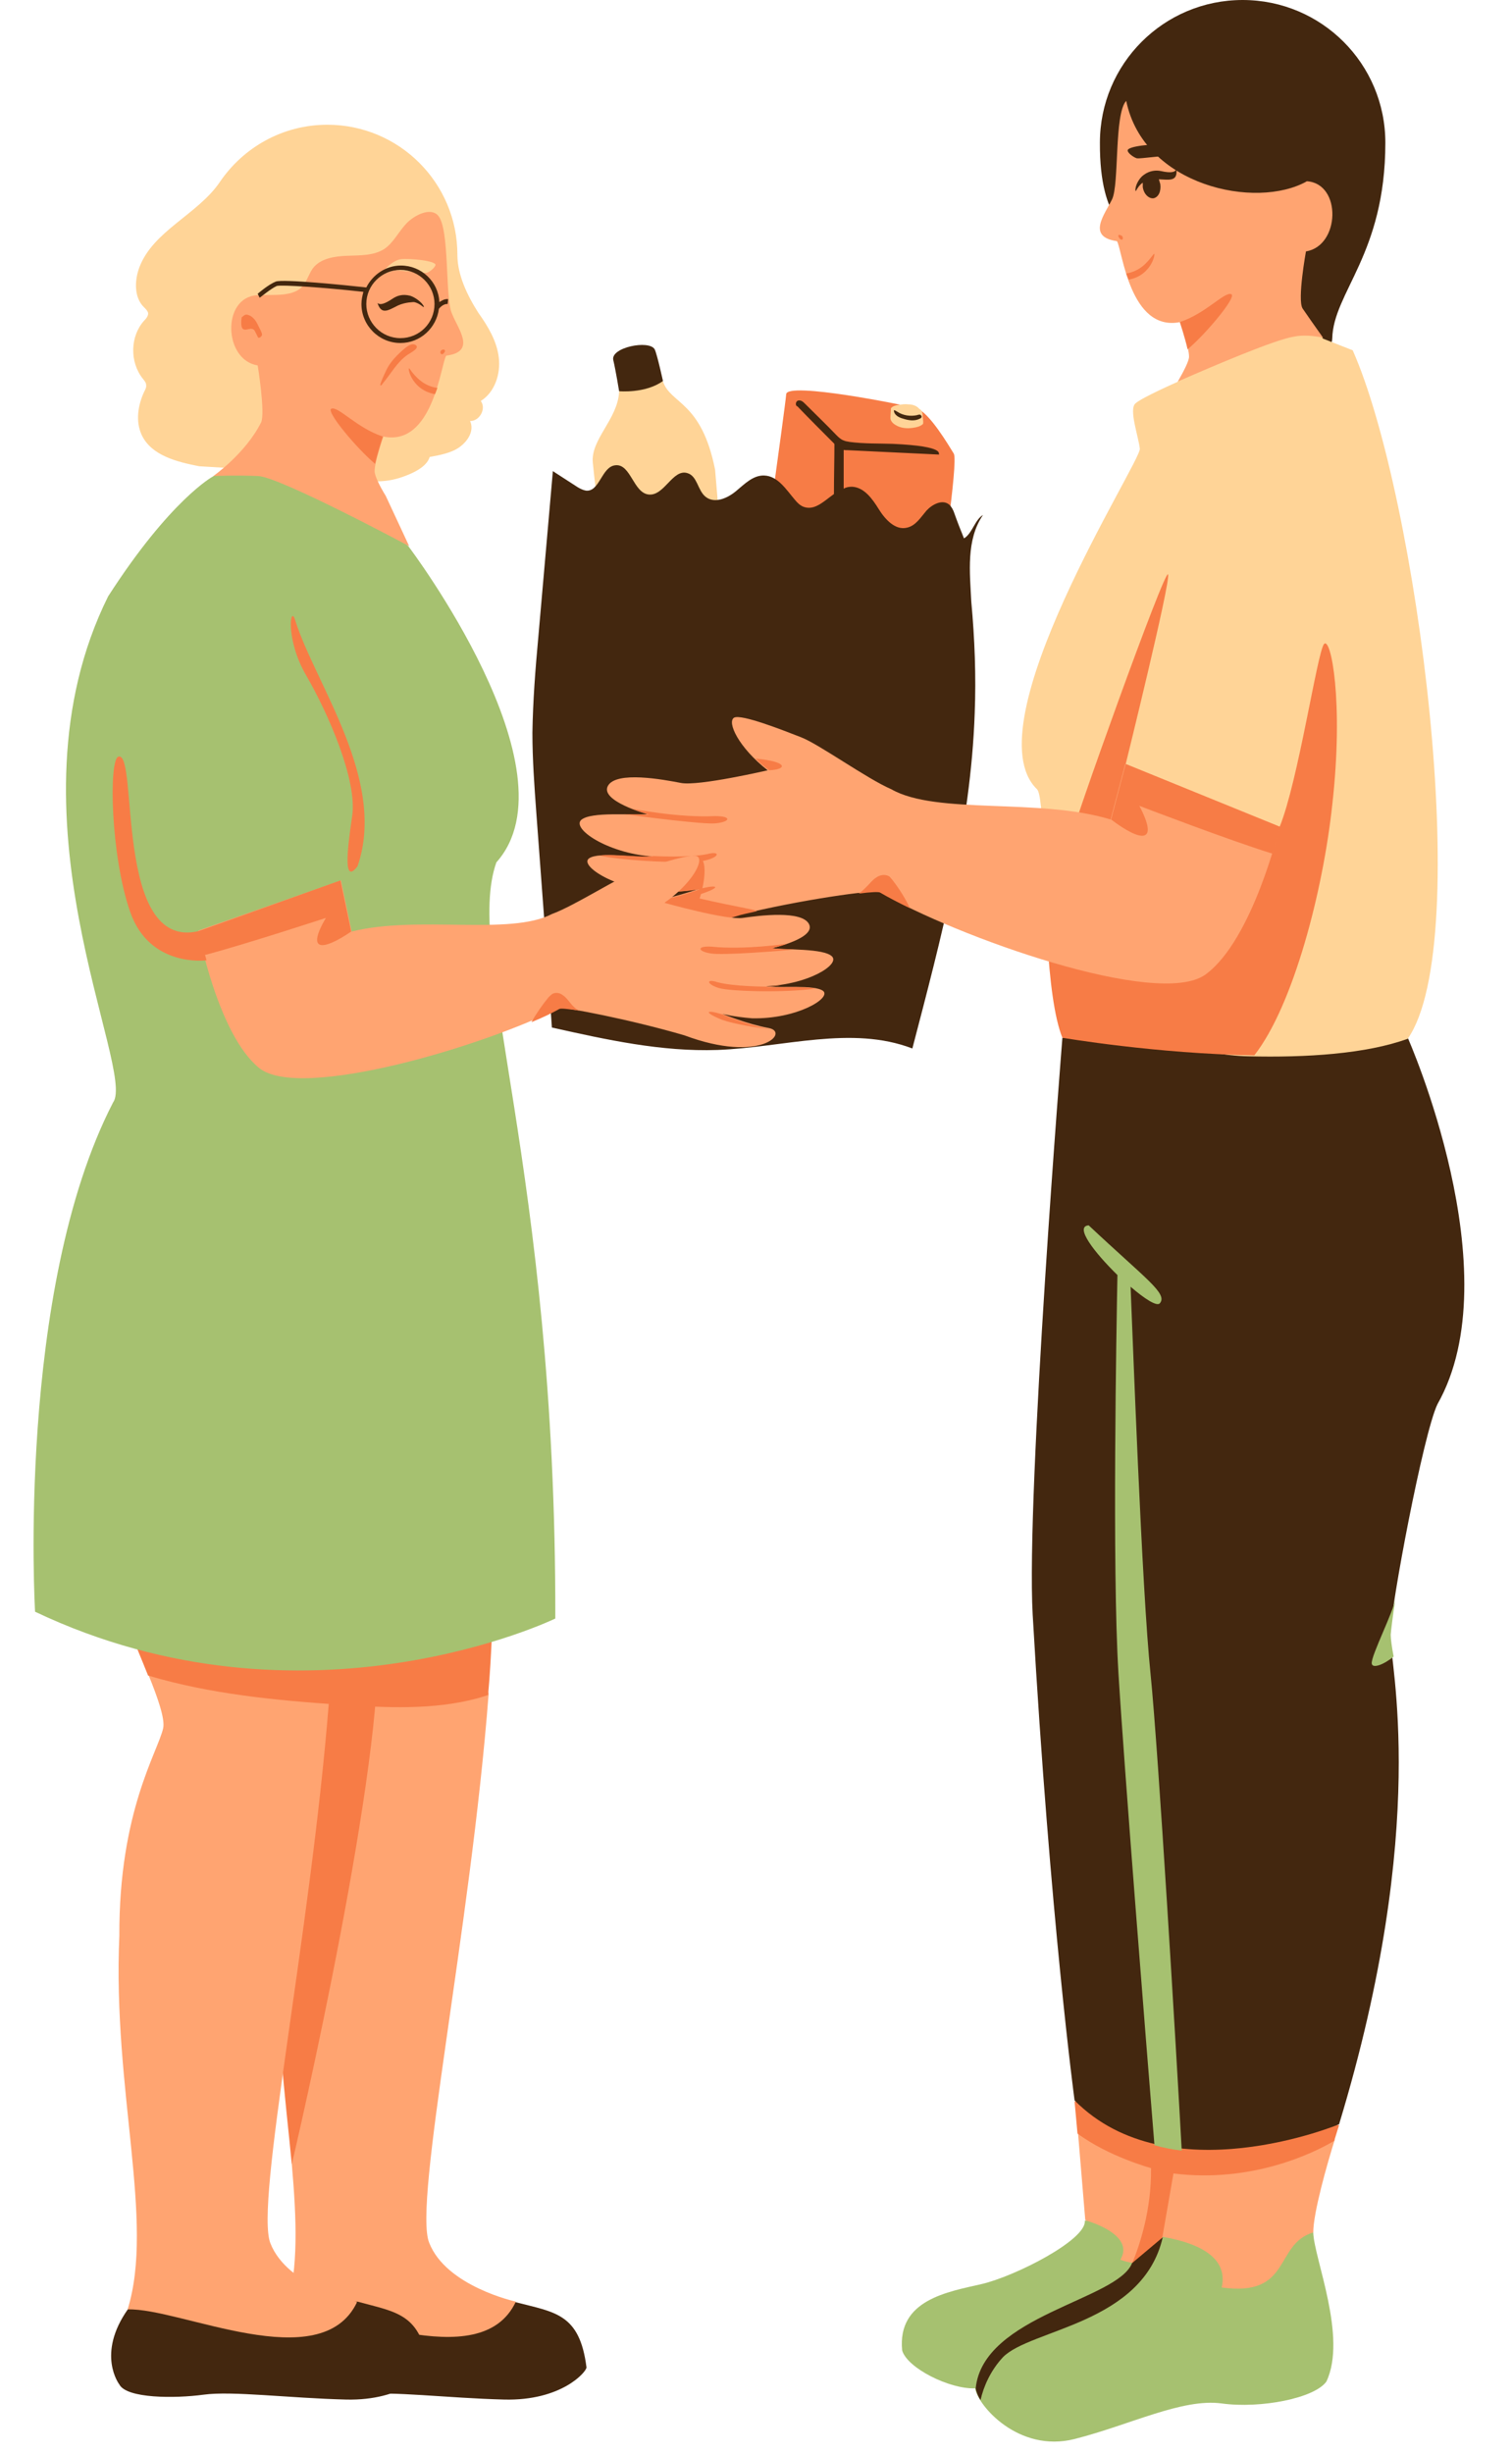 <?xml version="1.0" encoding="UTF-8"?><svg xmlns="http://www.w3.org/2000/svg" xmlns:xlink="http://www.w3.org/1999/xlink" height="503.5" preserveAspectRatio="xMidYMid meet" version="1.0" viewBox="-6.9 0.0 310.4 503.5" width="310.4" zoomAndPan="magnify"><g id="change1_1"><path d="M262.7,458.3c0.2,5.3,7,21.4,2.7,30.5c-2.4,3.4-13.4,5.6-21.5,4.5s-18.8,4.4-30.2,7.3 c-11.5,2.9-19.9-6.9-20.4-10.4c-5.3,0.2-14-4.2-15-7.8c-1-10.4,9.4-12,16.3-13.6c6.9-1.6,21.6-9.1,21.2-13 C215.9,455.8,262.6,453,262.7,458.3z" fill="#A6C170"/></g><g id="change2_1"><path d="M267.1,439.2c-1.6,5.1-4.4,15-4.4,19c-8.1,2.4-4.3,13.3-18.8,11.3c1.2-5.3-3-8.8-12.1-10.4 c-0.9,2.4-2.2,4.9-3.5,5.3c-2.1,0.6-5.2-0.6-5.2-0.6c3.2-5.3-7.2-8.1-7.2-8.1l-1.5-18C214.4,437.8,267.7,437.3,267.1,439.2z" fill="#FFA471"/></g><g id="change3_1"><path d="M228.3,464.5c-0.9,0.3-1.9,0.2-2.8,0.1c1.5-3.6,4-10.9,3.9-19.6c0,0-8.8-2.4-15.1-7.1l-0.6-6.6l54.3,4.9 c0,0-0.4,1.2-1,3.2c-4.2,2.5-16.9,8.7-33,6.7l-2.3,13.2C230.9,461.6,229.6,464.1,228.3,464.5z" fill="#F77C46"/></g><g id="change4_1"><path d="M98.9,472.5c8.1,2.1,13.2,2.3,14.6,13.4c0,0.9-5.1,6.9-16.9,6.6s-23.3-1.8-29.2-1c-6,0.9-15.8,0.8-17.3-2.1 c0,0-4.8-6.2,1.8-15.5 M225.6,47.5c0,0,40.8,31.5,41,22c0.2-9.5,10.9-17.3,10.9-40.2c0-16.2-13.1-29.3-29.3-29.3 s-29.3,13.1-29.3,29.3C218.8,46.2,225.6,47.5,225.6,47.5z M211.2,213c0,0-7.5,93.6-6.1,118.4c3.6,62.7,8.6,99.7,8.6,99.7 c19.3,19.5,54.3,4.9,54.3,4.9c18.7-61.6,10.4-94.8,10.5-100.5c0.1-5.7,6.8-41.3,9.7-47.3c15.3-27-6.1-75.2-6.1-75.2" fill="#43270F"/></g><g id="change2_2"><path d="M93.4,347.8C89.7,396,77.9,452.1,81.2,460.3c3.5,9,17.8,12.1,17.8,12.1c-7.3,15.6-36.3,1.1-47.1,1.5 c2.5-8.3,2.1-18.3,1.1-29.8c-0.6-6.4,7.2-42.7,9.6-68.8c1.3-14.1,1.4-26,1.8-34.5C64.6,331.1,93.7,343.6,93.4,347.8z" fill="#FFA471"/></g><g id="change3_2"><path d="M148.8,122.8c0,0,5.5-39.3,5.7-41.9s24.2,2.2,26.7,2.9c2.6,0.7,6.7,7.7,7.7,9.3c1,1.6-3,27.7-3,27.7" fill="#F77C46"/></g><g id="change5_1"><path d="M114.8,95c-0.5-4.8,5.1-8.9,5.4-14.6c1.7-3.9,7-4.2,9-2.1c1.6,4.7,7.9,4,10.7,18.1 c0.1,0.7,2.5,30.2,2.2,31.9c-0.3,1.8-12.5,9.7-21.1,3.5c-1.3-2-1.1-9.3-1.6-9.6S116.3,110,114.8,95z M260.6,67.3 c-1.1-0.2-2.3,0-3.4,0c-3.4-0.1-6.9-2.1-10.1-0.9c-2.9,1-4.4,4.2-6.3,6.6c-1.7,2.2-3.7,2.8-6,5.4c0,0-7.3,3.2-8.6,4.4 c-1.4,1.2,0.6,6.7,0.9,9.3c0.3,2.6-34.7,56.8-21.1,69.9c1.4,1.5,1.2,17,2.1,31.1c0.5,8.2,21.7,23.3,41.2,23.7 c12,0.3,24.3-0.5,32.8-3.6c13.8-19.9,1.9-111.5-11.3-141.3l-6.1-2.4C264,68.4,261.8,67.5,260.6,67.3z M64.3,97.5 c3.6,1.6,7.7,1.7,11.4,0.4c2-0.7,5-2,5.6-4.1c2.1-0.4,4.4-0.8,6.1-2c1.8-1.3,3.1-3.4,2.2-5.4c1.9,0.1,3.4-2.5,2.2-4.1 c2.9-1.8,4.1-5.6,3.7-8.9c-0.4-3.4-2.2-6.4-4.2-9.2C89,60.6,87,56.4,87,52.3C87,37.5,75,25.6,60.3,25.6c-9.2,0-17.3,4.7-22.1,11.8 C33.7,44,24.5,47.4,21.7,54.9c-1,2.7-1.1,6.2,1,8.2c0.3,0.3,0.7,0.7,0.8,1.1c0.1,0.6-0.4,1.2-0.8,1.6c-2.9,3.2-3,8.5-0.3,11.9 c0.3,0.4,0.7,0.8,0.7,1.3c0.1,0.5-0.2,1-0.4,1.4c-1.3,2.8-1.8,6.1-0.5,8.9c2,4.2,7.2,5.5,11.8,6.4 M182.1,84.1 c-0.2-0.1-0.4-0.3-0.6-0.5c-0.5-0.4-1.2-0.6-1.9-0.6c-0.7-0.1-1.3,0-2,0.1c-0.6,0.1-1.2,0.2-1.6,0.7c0,0.6-0.1,1.4-0.1,2 c0,0.6,0.5,1.1,1,1.4c1.1,0.7,2.4,0.8,3.7,0.6c0.7-0.1,1.5-0.3,2-0.8c0.1-0.7-0.1-1.2-0.1-1.9C182.5,84.8,182.3,84.2,182.1,84.1z" fill="#FFD497"/></g><g id="change4_2"><path d="M81,485.9c0,0.9-5.1,6.9-16.9,6.6c-11.8-0.3-23.3-1.8-29.2-1s-15.8,0.8-17.3-2.1c0,0-4.8-6.2,1.8-15.5 l47.1-1.5C74.5,474.6,79.6,474.8,81,485.9z M194.9,105.7c-1.7,1-2.2,3.8-3.9,4.8c-0.7-1.7-1.4-3.5-2-5.2c-0.2-0.6-0.5-1.2-1-1.7 c-1.4-1.2-3.5-0.1-4.7,1.2c-1.2,1.4-2.2,3.1-4,3.5c-2.4,0.6-4.5-1.7-5.8-3.8s-3-4.5-5.5-4.6c-0.6,0-1.2,0.1-1.7,0.4 c0-2.8,0-5.6,0-8.4l-1.9-1.1c0,3.5-0.1,7-0.1,10.5c0,0,0,0.1,0,0.1c-2.1,1.5-4,3.5-6.3,2.6c-0.7-0.3-1.2-0.8-1.7-1.4 c-1.8-2.1-3.5-4.9-6.3-5c-2.3-0.1-4.1,1.8-5.8,3.2c-1.8,1.5-4.4,2.6-6.2,1.2c-1.7-1.3-1.7-4.3-3.8-4.9c-3-0.9-4.7,4.7-7.9,4.4 c-3.2-0.3-3.7-6.4-6.9-6c-2.8,0.3-3.2,5.5-6,5.2c-0.6-0.1-1.2-0.4-1.7-0.7c-1.7-1.1-3.4-2.2-5.1-3.3c-1,11.4-2,22.8-3,34.2 c-0.6,6.5-1.1,13-1.2,19.5c0,5.5,0.4,10.9,0.8,16.4c1.1,14.8,2.2,29.2,3.2,44.1c11.2,2.5,22.5,5,34,4.6c13.5-0.5,27.5-5.1,40-0.3 c5.9-22.6,12-45.5,12.8-68.8c0.3-7.6,0-15.3-0.7-22.9C192.2,117.5,191.4,110.8,194.9,105.7z" fill="#43270F"/></g><g id="change3_3"><path d="M59.2,354.7c1-4.9-10.3-24.5-9.1-30c0.5-2.3,8.6-0.7,17.8,1.9c0.9,1.4,1.6,3.1,2.1,5.1 c4.3,17.7-13.1,96-17,112.5c-1.3-13.7-3.5-29.6-2.7-46.9C50.1,371.7,58.1,359.5,59.2,354.7z M266.6,165.2c2.4-21.2-0.3-34.7-1.7-33 c-1.4,1.8-5.3,28.2-9.1,37.5l-27.9,14c0,0-10.9,1.5-19.8,9.2c0.5,8.2,1.4,15.9,3.1,20.1c0,0,19.4,3.3,39.4,3.6 C258.6,206.4,264.7,182.9,266.6,165.2z M224.2,156.8c0,0,9.2-37.2,8.7-38.9c-0.5-1.8-20.2,53.3-19.8,53.8c0.4,0.5,6.6,3.6,8.2,2.7 C222.9,173.5,224.2,156.8,224.2,156.8z" fill="#F77C46"/></g><g id="change2_3"><path d="M60.6,349.6c-3.8,47.8-15.2,102.6-12,110.8c3.5,9,17.8,12.1,17.8,12.1C59,488.1,30,473.6,19.3,474 c5.6-18.1-3.1-44.9-1.7-76.7c-0.1-25.5,7.9-37.7,9-42.6c0.4-1.9-1.1-6.2-3-10.9C20.7,336.5,61,344.8,60.6,349.6z M173.7,183.1 c15.6,9.1,57.2,24,66.9,16.9c9.7-7.1,15.2-30.3,15.2-30.3l-31.7-12.9l-3,11.4c-14.6-4.5-35.7-0.9-45-6.2 c-5.1-2.2-14.9-9.3-18.6-10.7c-3.6-1.4-12.2-4.8-13.7-4c-1.5,0.9,0.9,6.1,6.9,10.8c0,0-14.2,3.3-17.8,2.6c-3.6-0.7-13.3-2.5-15,0.6 c-1.7,3.1,8.1,5.8,8.1,5.8c-3,0.3-11.6-0.6-13.6,1.2c-1.9,1.8,5.2,6.7,14.5,7.5c-2.8,0.4-10.9-1.1-12.9,0.4c-2,1.5,5.7,6.6,15.7,6.9 c4.2-0.1,6.7-0.6,6.7-0.6s-5.7,2-10.6,2.7s1.2,8.2,18.9,2.6C157.3,184.7,172.7,182.5,173.7,183.1z" fill="#FFA471"/></g><g id="change3_4"><path d="M94.1,335.4c-0.2,4.1-0.4,8.2-0.8,12.5c-0.7,0.2-1.5,0.5-2.3,0.7c-9,2.4-18.6,1.9-27.9,1.3 c-13.4-0.9-26.9-2.2-39.6-6c-2.9-7.3-6.8-15.8-6.1-19.1c0.8-3.8,21.2,2.7,33.9,7.1c-1-3-1.7-5.6-1.4-7.1 C51.2,319.1,94.1,335.4,94.1,335.4z" fill="#F77C46"/></g><g id="change1_2"><path d="M77,112.2c0,0,34.8,46,18,64.8c-6.7,18.9,12.3,62.5,12.1,155.2c0,0-51.4,24.9-106.8-1.4 c0,0-3.9-65.9,16-104.5c4.9-6.6-23.2-59.2-1-103.9c12.8-19.9,21.5-24.6,21.5-24.6S53.8,86.9,77,112.2z M229.3,343.6 c-1.8-17.2-3.7-70.2-4.1-79.5c2.9,2.5,5.4,4.1,6,3.4c1.7-2-2.9-5-14.6-16c-3,0.2,1.2,5.6,5.9,10.2c-0.2,10.6-1.1,60,0.2,81.6 c1.2,19.7,5.7,76.2,7.4,97c1.8,0.5,3.7,0.9,5.6,1.1C234.6,421.2,230.9,359.3,229.3,343.6z M279.6,328c-0.4,2.8-5,11.7-4.9,13.4 c0.1,1.2,2.6,0.2,4.5-1.4c-0.4-2.1-0.6-3.7-0.6-4.5C278.7,334.4,279,331.7,279.6,328z" fill="#A6C170"/></g><g id="change3_5"><path d="M147.1,186.6c0.5,0.1,0.9,0.2,1.4,0.4c-1.1,0.3-2.3,0.5-3.4,0.8c-17.7,5.7-23.8-1.9-18.9-2.6 c4.9-0.6,10.6-2.7,10.6-2.7s-2.6,0.5-6.7,0.6c-0.8,0-1.6-0.1-2.3-0.2c0.7-0.6,1.4-1.2,2.1-1.8c0.8-0.8,2.5-2.9,4.1-4.2 c-4.9,0.1-12.9-0.3-17.9-1.3c3.2-0.4,8.9,0.5,11.2,0.1c0,0,7.1,0.4,11-0.4c2.7-0.7,2.6,0.6-0.4,1.3c-0.1,0-0.3,0.1-0.5,0.1 c0.6,1.3,0.3,3.8-0.1,5.6c3.5-0.8,3.6-0.1-0.3,1.2c-0.1,0.4-0.2,0.7-0.3,0.9C140.1,185.2,143.6,185.9,147.1,186.6z M127.2,175.8 l-3.5-0.5C124.9,175.5,126,175.7,127.2,175.8z M121.2,167.1c3.7,0.5,16,2.1,18.7,1.9c3.2-0.3,3.5-1.5,0-1.5c-7.4,0.4-17-1.5-17-1.5 l0,0c1.8,0.7,3.4,1.2,3.4,1.2C125.1,167.2,123.2,167.2,121.2,167.1z M148.2,155.7c0.8,0.8,1.7,1.6,2.8,2.4 C154.9,157.9,154.8,156.3,148.2,155.7z" fill="#F77C46"/></g><g id="change2_4"><path d="M222.4,49.5c-6.3-0.9-2.5-5.5-1-8.6c1.5-3.1,0.4-17.5,2.9-20.2c3.6,17.5,26.7,22.4,37.1,16.5 c7.2,0.5,6.8,13.3-0.2,14.4c0,0-1.8,9.9-0.7,11.7c0.6,0.9,2.5,3.6,4.2,6c-2-0.4-4.1-0.6-6-0.2c-3.8,0.6-15.8,5.7-23.8,9.2 c1.2-2.1,2.3-4.2,2.3-5.1c0-1.9-1.8-7.1-1.8-7.1C225,68.2,223.5,51.2,222.4,49.5z M84.7,73c-1.1,1.7-2.7,18.7-12.9,16.6 c0,0-1.8,5.2-1.8,7.1c0,0.9,1,3,2.3,5.1l4.8,10.3c0,0-26.5-14.2-31-14.4c-4.5-0.2-9.2,0-9.2,0s6.6-4.6,9.8-11 c0.9-1.9-0.7-11.7-0.7-11.7c-7-1.1-7.4-13.9-0.2-14.4c3.4-0.2,7.8,0.5,9.7-2.2c0.7-1,1.1-2.3,1.8-3.3c1.6-2.1,4.5-2.5,7.1-2.6 c2.6-0.1,5.4,0,7.6-1.4c1.9-1.3,2.9-3.5,4.5-5.2c1.6-1.7,4.9-3.4,6.5-1.7c2.5,2.7,1.4,17.1,2.9,20.2C87.1,67.5,91,72.2,84.7,73z M82.5,54.4c0.1-0.9-5.3-1.4-7.1-1.2c-1.8,0.2-4.1,2.8-3.8,3c0.3,0.1,1.8-0.6,2.6-0.7c0.8-0.1,5.7,0.6,6.4,0.5S82.4,54.9,82.5,54.4z M133.6,212.5c15.8,5.9,21.7-0.7,17.3-1.5c-4.4-0.8-9.5-2.9-9.5-2.9s2.3,0.6,6.1,0.9c9.1,0.2,16.3-4.1,14.6-5.6 c-1.8-1.4-9.2-0.5-11.7-1c8.5-0.3,15.2-4.4,13.5-6.1s-9.6-1.3-12.3-1.7c0,0,9-2,7.6-4.9c-1.4-2.9-10.2-1.8-13.6-1.3 c-3.3,0.5-16.1-3.1-16.1-3.1c5.7-4,8.1-8.6,6.8-9.5c-1.3-0.8-9.2,1.9-12.6,3c-3.4,1.1-12.6,7.1-17.3,8.8c-8.6,4.5-27.6,0.2-41.1,3.6 l-2.2-10.5l-29.3,10.3c0,0,4,21.3,12.5,28.2s47-4.8,61.5-12.3C108.8,206.6,122.7,209.3,133.6,212.5z" fill="#FFA471"/></g><g id="change3_6"><path d="M176.3,180.6c1.4,1.8,2.6,3.7,3.6,5.8c-2.3-1.1-4.4-2.2-6.1-3.2c-0.3-0.2-2-0.1-4.4,0.2 c0.6-0.4,1.2-1,1.7-1.5c0.6-0.6,1.1-1.3,1.9-1.8c0.7-0.5,1.7-0.7,2.5-0.3C175.8,179.9,176,180.3,176.3,180.6z M255.9,169.7 l-31.7-12.9l-3,11.4c6.2,4.7,9.9,5,5.8-2.8c0,0,18.8,7.2,27.3,9.8C255.4,171.9,255.9,169.7,255.9,169.7z M150.3,202.5 c0,0-6.5,0-9.9-0.9c-2.4-0.8-2.3,0.4,0.3,1.2c2.4,0.7,13.6,1,19.8,0.1C157.6,202.3,152.4,202.9,150.3,202.5z M156.2,194.9 c-1.9-0.1-3.6-0.1-4.6-0.3c0,0,1.5-0.3,3.1-0.9l0,0c0,0-8.8,1.3-15.5,0.6c-3.2-0.2-2.9,1-0.1,1.4 C141.6,196.1,152.9,195.2,156.2,194.9z M150.3,202.5c1.1,0,2.2-0.1,3.2-0.3L150.3,202.5z M141.4,208.2c-3.6-1.1-3.8-0.4-0.1,1.1 c2.5,0.9,7.1,1.6,10,2c-0.1,0-0.3-0.1-0.5-0.1C146.4,210.3,141.4,208.2,141.4,208.2z M110.3,206c-0.5-0.6-1-1.3-1.6-1.7 c-0.6-0.5-1.5-0.7-2.2-0.3c-0.3,0.2-0.6,0.5-0.8,0.7c-1.3,1.6-2.5,3.3-3.5,5.1c2.2-0.9,4.1-1.8,5.7-2.7c0.3-0.2,1.8,0,4,0.3 C111.2,207,110.7,206.5,110.3,206z M229.9,52.2c-0.7,0.9-1.4,1.8-2.3,2.5c-0.9,0.7-2,1.2-3.1,1.4c0,0-0.1,0-0.2,0 c0.1,0.4,0.3,0.8,0.5,1.3C229.8,56.5,230.5,51.3,229.9,52.2z M223.4,49.2c0.2,0,0.2-0.2,0.2-0.4s-0.1-0.3-0.2-0.4 c-0.2-0.1-0.6-0.3-0.7-0.1c-0.1,0.2,0.2,0.6,0.3,0.7C223.1,49.1,223.2,49.2,223.4,49.2z M245.9,60.4c-1.3-0.7-5.3,4-10.6,5.7 c0,0,1.1,3.3,1.6,5.6C240.5,68.7,247,61,245.9,60.4z M56,138.7c4.4,7.6,10.5,21.4,9.4,28.8c-1.1,7.4-1.8,14.1,1.1,10.3 c6.1-17.7-8.7-37.4-12.8-50.5C52.7,123.9,51.6,131.2,56,138.7z M79.5,78.2c-0.9-0.7-1.7-1.6-2.3-2.5c-0.6-0.9,0.1,4.3,5.2,5.2 c0.2-0.4,0.3-0.8,0.5-1.3c-0.1,0-0.2,0-0.2,0C81.5,79.4,80.4,78.9,79.5,78.2z M83.7,71.9c-0.1,0.1-0.2,0.2-0.2,0.4 c0,0.2,0.1,0.3,0.2,0.4c0.1,0,0.3,0,0.4-0.1c0.1-0.1,0.5-0.5,0.3-0.7C84.3,71.6,83.8,71.8,83.7,71.9z M61.1,83.9 c-1.1,0.6,5.4,8.3,9,11.3c0.5-2.3,1.6-5.6,1.6-5.6C66.4,87.9,62.4,83.2,61.1,83.9z M42.8,67.3c0.2,0.4,0.7,0.4,1.1,0.3 c0.4-0.1,0.9-0.2,1.2,0c0.2,0.1,0.3,0.3,0.4,0.5c0.2,0.4,0.4,0.8,0.6,1.2c0.3,0.1,0.7-0.2,0.8-0.6c0-0.3-0.2-0.6-0.3-0.9 c-0.5-0.9-0.8-1.9-1.6-2.6c-0.3-0.3-0.7-0.5-1.1-0.6c-0.4-0.1-0.7,0.1-1,0.4c-0.1,0-0.2,0.1-0.2,0.3c-0.1,0.6-0.1,1.2,0,1.7 C42.7,67.1,42.8,67.2,42.8,67.3z M78.4,70.8c-1-0.6-2.4,0.9-3,1.4c-1,0.9-2,2-2.7,3.2c-0.2,0.3-1.8,3.7-1.5,3.7 c0.2,0,0.3-0.1,0.4-0.3c1.7-2,3-4.5,5.2-6C77.4,72.4,79.4,71.4,78.4,70.8z M33.9,191.1c-17.5,4.2-12.3-37.1-16.5-35.8 c-2,0.6-1.6,20.3,2.4,31.8c4,11.6,15.7,10,15.7,10l-0.3-1.1c8-2.1,24.8-7.6,24.8-7.6c-4.1,7-0.7,6.8,5.2,2.8l-2.2-10.5L33.9,191.1z" fill="#F77C46"/></g><g id="change4_3"><path d="M185.9,93.3c-6.3-0.3-12.6-0.6-18.8-0.9c-0.4,0-0.9,0-1.3-0.2c-0.6-0.2-1.1-0.7-1.5-1.2 c-2.5-2.5-5-5-7.5-7.6c-0.5-0.1-0.4-1.1,0.2-1.2s1,0.3,1.4,0.7c2.1,2.1,4.3,4.2,6.4,6.4c0.4,0.4,0.9,0.9,1.5,1.1 c0.4,0.2,0.8,0.2,1.2,0.3c3,0.4,6,0.3,8.9,0.4C187.5,91.6,185.6,93.2,185.9,93.3z M119,73.9c0.5,2.1,1.2,6.4,1.2,6.4s5.4,0.5,9-2.1 c0,0-1.2-5.5-1.7-6.5C126.4,69.7,118.4,71.3,119,73.9z M193.4,490.2c0.1,0.6,0.4,1.5,1,2.4c0.6-2.7,2-6,4.6-8.8 c5.7-5.8,28.7-6.8,32.8-24.6l-6.3,5.3C222.5,472.1,194.9,475.2,193.4,490.2z M231.4,35.1c-1-0.2-2.3-0.1-3.5,0.8 c-0.9,0.6-1.8,2.2-1.7,3.2c0.1,0.5,0.3-0.8,1.5-1.6c0,0.3,0,0.6,0,0.9c0.2,1.4,1.2,2.4,2.2,2.3c1-0.2,1.6-1.4,1.4-2.9 c-0.1-0.3-0.2-0.7-0.3-1c2.2,0.1,3.9,0.5,3.6-2.1C234.4,35.3,233.6,35.6,231.4,35.1z M231.7,29.7c-1.8-0.2-7.2,0.3-7.1,1.2 c0,0.5,1.2,1.4,1.9,1.6c0.7,0.1,5.6-0.6,6.4-0.5c0.8,0.1,2.3,0.8,2.6,0.7C235.8,32.5,233.5,30,231.7,29.7z M83.3,62 c0.5-0.3,1.1-0.7,1.8-0.6l-0.1,1c-0.8-0.1-1.6,0.7-1.8,1c-0.5,3.9-3.8,7-7.9,7c-4.4,0-8-3.6-8-8c0-0.9,0.2-1.7,0.4-2.5 c-8.1-0.9-16.9-1.5-17.8-1.2c-1.3,0.6-3.4,2.4-3.5,2.4L46,60.3c0.1-0.1,2.2-1.9,3.7-2.5c1.4-0.6,15,0.8,18.6,1.2 c1.3-2.6,4-4.5,7.1-4.5C79.6,54.5,83.1,57.8,83.3,62z M82.3,62.4c0-3.8-3.1-7-7-7c-3.8,0-7,3.1-7,7c0,3.8,3.1,7,7,7 C79.2,69.4,82.3,66.3,82.3,62.4z M177.3,85.4c0.3,0.2,0.7,0.4,1.1,0.5c1.2,0.4,2.5,0.6,3.6,0c0.2-0.1,0.3-0.2,0.3-0.4 c0-0.2-0.2-0.3-0.3-0.4c-0.2,0-0.4,0-0.6,0.1c-1.4,0.3-2.9,0.1-4.1-0.7c-0.2-0.1-0.4-0.3-0.7-0.3C176.6,84.7,176.9,85.1,177.3,85.4z M77.3,60.7c-1.6-0.4-2.7,0-3.6,0.6c-1.8,1.2-2.6,1.3-3.1,0.9c0.8,2.5,2.2,1.5,4.2,0.5c1.5-0.7,3.3-0.7,3.3-0.7 c1.4,0.3,2.1,1.4,2,0.9C79.8,62.1,78.3,61,77.3,60.7z" fill="#43270F"/></g></svg>
